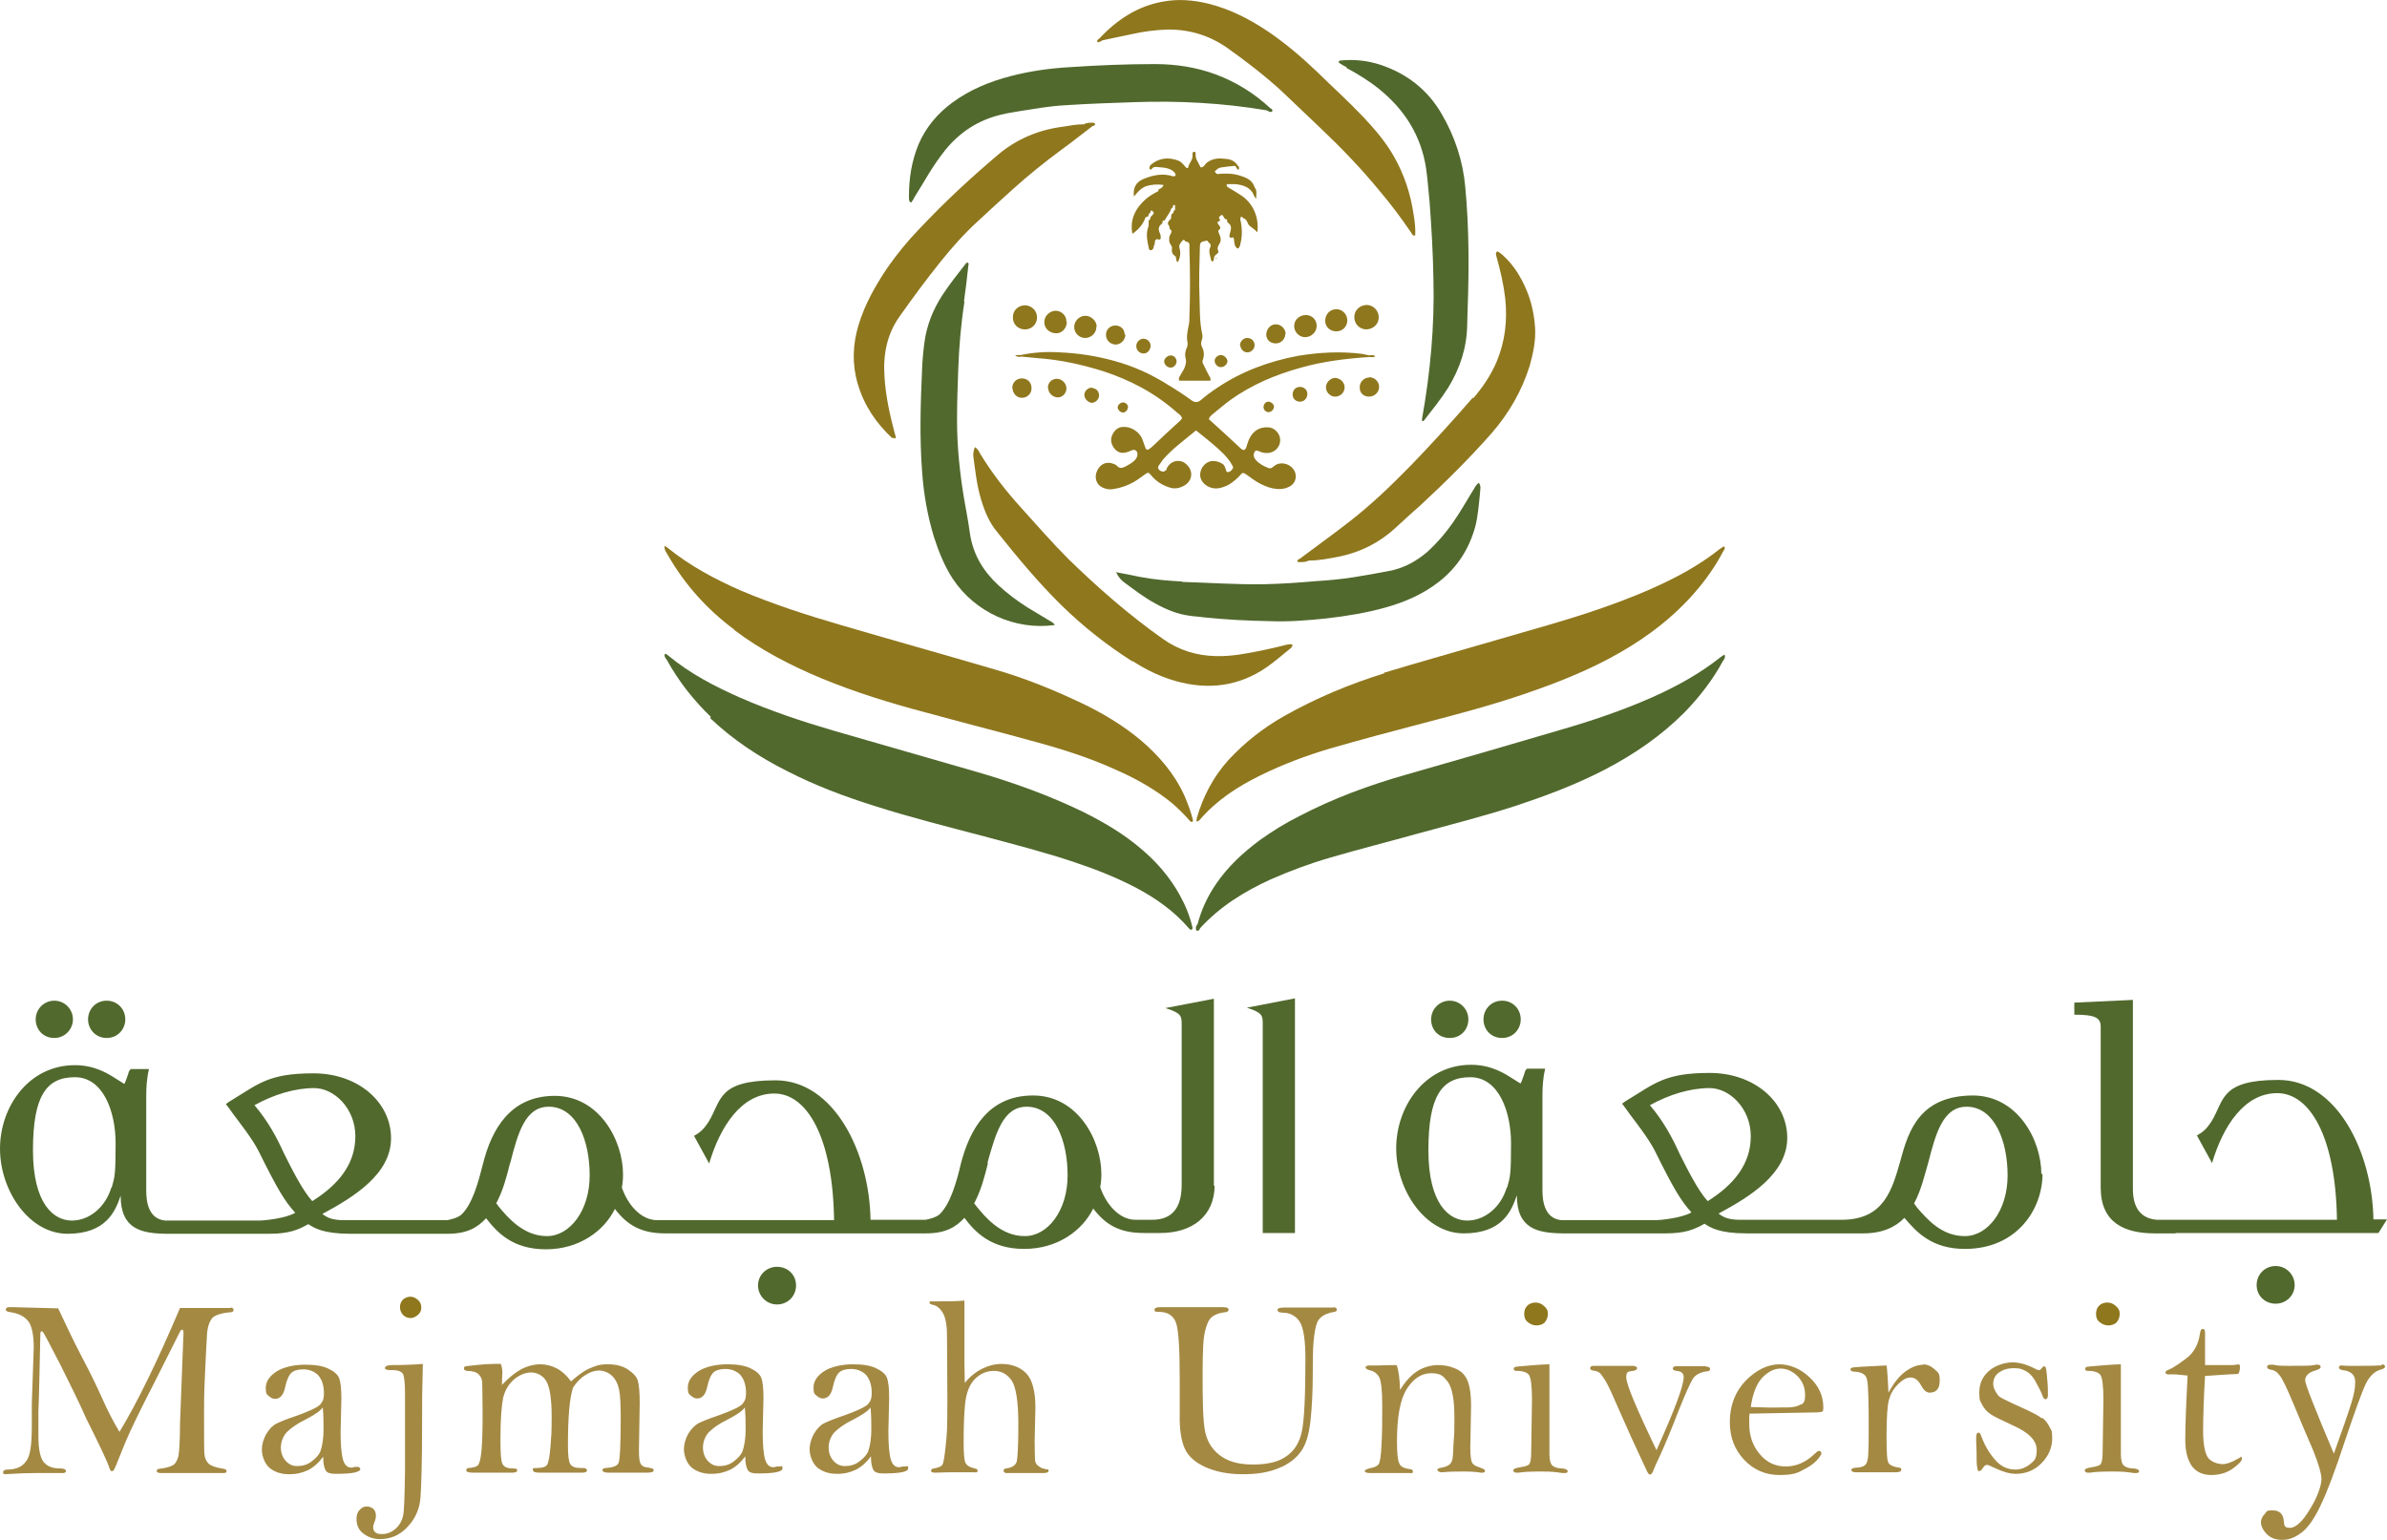 <svg xmlns="http://www.w3.org/2000/svg" width="310" height="200" viewBox="0 0 310 200" fill="none"><g clip-path="url(#clip0_2353_7293)"><path d="M92.249 93.287C95.222 96.112 98.597 98.332 102.225 100.149C105.853 102.016 109.631 103.428 113.46 104.639C118.196 106.153 123.033 107.364 127.819 108.625C131.749 109.685 135.729 110.694 139.608 112.005C142.329 112.914 144.999 113.973 147.518 115.285C150.088 116.647 152.456 118.312 154.37 120.532L154.521 120.683C154.622 120.784 154.723 120.784 154.824 120.683C154.874 120.633 154.874 120.532 154.874 120.482C154.521 118.968 153.967 117.606 153.212 116.244C151.902 113.872 150.138 111.854 148.073 110.139C145.805 108.221 143.286 106.758 140.666 105.446C136.283 103.327 131.698 101.662 127.013 100.3C120.766 98.484 114.518 96.718 108.271 94.902C104.14 93.691 100.059 92.329 96.129 90.613C92.804 89.15 89.629 87.485 86.808 85.164C86.657 85.063 86.556 84.912 86.355 84.912C86.204 85.265 86.456 85.467 86.607 85.719C88.118 88.444 90.033 90.916 92.3 93.085L92.249 93.287Z" fill="#51692D"></path><path d="M95.373 81.834C98.85 84.458 102.679 86.425 106.659 88.091C111.042 89.907 115.627 91.32 120.211 92.53C124.998 93.842 129.784 95.053 134.52 96.365C138.047 97.323 141.523 98.433 144.848 99.947C147.518 101.108 150.038 102.52 152.305 104.387C153.111 105.093 153.867 105.85 154.572 106.657C154.622 106.708 154.723 106.758 154.773 106.758C154.925 106.758 154.925 106.607 154.925 106.506C154.673 105.447 154.27 104.387 153.816 103.327C152.506 100.452 150.491 98.131 148.123 96.113C145.755 94.145 143.135 92.581 140.364 91.269C136.737 89.554 133.008 88.04 129.129 86.93C122.428 84.962 115.727 83.096 109.027 81.128C104.694 79.867 100.361 78.454 96.179 76.688C92.854 75.225 89.63 73.509 86.758 71.189C86.657 71.088 86.506 71.037 86.304 70.886C86.254 71.441 86.556 71.744 86.707 72.046C88.924 75.931 91.846 79.16 95.373 81.784V81.834Z" fill="#8F771D"></path><path d="M179.813 87.434C175.279 88.847 170.896 90.664 166.714 93.035C164.044 94.549 161.676 96.415 159.56 98.686C157.595 100.855 156.234 103.428 155.428 106.254C155.428 106.355 155.428 106.456 155.378 106.556V106.657C155.428 106.657 155.529 106.708 155.579 106.657C155.68 106.607 155.781 106.506 155.831 106.456C157.998 103.933 160.718 102.167 163.691 100.704C166.563 99.291 169.636 98.131 172.709 97.222C176.74 96.062 180.871 94.952 184.952 93.893C189.184 92.783 193.416 91.673 197.598 90.26C202.082 88.746 206.465 87.031 210.546 84.66C214.123 82.591 217.348 80.119 220.068 76.991C221.479 75.376 222.739 73.61 223.746 71.693C223.847 71.491 224.099 71.289 223.948 70.987C223.847 70.987 223.797 70.987 223.746 71.037C223.595 71.138 223.444 71.239 223.293 71.34C221.328 72.904 219.212 74.165 216.995 75.275C214.174 76.688 211.251 77.848 208.229 78.908C203.644 80.522 198.908 81.784 194.273 83.146C189.436 84.559 184.549 85.921 179.712 87.384L179.813 87.434Z" fill="#8F771D"></path><path d="M218.758 92.53C220.723 90.512 222.436 88.292 223.746 85.871C223.897 85.618 224.149 85.416 223.947 85.013C223.796 85.114 223.645 85.215 223.494 85.316C220.773 87.485 217.75 89.15 214.576 90.563C210.697 92.278 206.666 93.64 202.636 94.801C195.985 96.769 189.335 98.686 182.634 100.603C177.848 101.965 173.162 103.681 168.729 106.001C166.915 106.91 165.202 107.969 163.59 109.13C161.423 110.744 159.459 112.56 157.947 114.78C156.839 116.395 156.033 118.11 155.529 120.028C155.327 120.229 155.277 120.431 155.327 120.734C155.327 120.885 155.478 120.885 155.579 120.885C155.73 120.835 155.831 120.683 155.831 120.583C158.401 117.757 161.575 115.789 165.001 114.225C167.52 113.115 170.089 112.157 172.709 111.4C176.488 110.29 180.317 109.331 184.095 108.272C188.327 107.111 192.56 106.052 196.741 104.69C200.721 103.378 204.651 101.915 208.43 99.947C212.208 97.979 215.685 95.608 218.708 92.581L218.758 92.53Z" fill="#51692D"></path><path d="M118.347 26.285C118.498 26.083 118.65 25.881 118.75 25.629C119.355 24.67 119.959 23.661 120.564 22.652C121.219 21.593 121.924 20.533 122.73 19.524C124.645 17.153 127.063 15.589 130.036 14.882C130.842 14.681 131.648 14.58 132.454 14.428C134.419 14.126 136.334 13.773 138.298 13.672C141.321 13.47 144.294 13.369 147.317 13.268C153.06 13.066 158.804 13.369 164.497 14.328C164.648 14.378 164.749 14.479 164.9 14.529C165.051 14.529 165.202 14.58 165.253 14.378C165.253 14.226 165.152 14.126 165.001 14.075C162.935 12.158 160.618 10.695 157.947 9.686C155.378 8.727 152.708 8.323 149.987 8.323C146.259 8.323 142.581 8.475 138.853 8.727C136.283 8.878 133.764 9.232 131.245 9.888C128.524 10.594 125.955 11.653 123.688 13.318C121.773 14.731 120.262 16.497 119.304 18.717C118.398 20.886 118.045 23.157 118.045 25.478C118.045 27.799 118.045 25.73 118.045 25.831C118.095 25.982 118.045 26.235 118.297 26.285H118.347Z" fill="#51692D"></path><path d="M153.564 75.528C151.7 75.427 149.836 75.275 148.022 74.922C147.065 74.72 146.057 74.519 144.949 74.317C145.201 74.872 145.503 75.225 145.856 75.528C147.216 76.537 148.576 77.596 150.088 78.403C151.448 79.16 152.909 79.766 154.471 79.968C155.025 80.068 155.68 80.068 156.234 80.169C159.106 80.472 161.978 80.623 164.9 80.674C167.369 80.775 169.787 80.573 172.256 80.321C174.825 80.018 177.395 79.614 179.914 78.908C182.433 78.202 184.801 77.193 186.917 75.528C189.285 73.661 190.796 71.29 191.602 68.363C191.955 66.951 192.056 65.538 192.207 64.075C192.207 63.621 192.409 63.166 192.056 62.712C191.653 62.965 191.502 63.419 191.25 63.772C190.393 65.185 189.587 66.597 188.63 67.96C187.673 69.322 186.615 70.533 185.405 71.643C183.944 72.904 182.282 73.812 180.367 74.165C178.856 74.468 177.294 74.72 175.782 74.973C174.17 75.225 172.558 75.376 170.895 75.477C168.628 75.679 166.361 75.83 164.094 75.881C160.567 75.931 157.04 75.679 153.514 75.578L153.564 75.528Z" fill="#51692D"></path><path d="M147.115 85.871C148.828 86.981 150.692 87.889 152.657 88.444C156.889 89.655 160.92 89.15 164.547 86.627C165.555 85.921 166.462 85.114 167.419 84.357C167.621 84.206 167.822 84.054 167.872 83.751C167.57 83.6 167.318 83.701 167.016 83.751C166.008 84.004 165.001 84.256 163.993 84.458C161.978 84.862 160.013 85.265 157.947 85.215C155.428 85.164 153.111 84.458 151.045 82.995C146.611 79.867 142.581 76.335 138.701 72.551C136.585 70.432 134.671 68.212 132.655 65.992C130.64 63.772 128.826 61.451 127.265 58.878C127.113 58.575 126.962 58.273 126.61 58.071C126.459 58.474 126.358 58.878 126.408 59.282C126.66 61.148 126.862 63.066 127.416 64.882C127.869 66.395 128.474 67.859 129.481 69.07C132.101 72.349 134.772 75.578 137.794 78.555C140.616 81.33 143.689 83.751 147.014 85.871H147.115Z" fill="#8F771D"></path><path d="M115.979 56.86C115.979 56.86 116.181 56.91 116.281 56.961C116.281 56.91 116.332 56.86 116.332 56.809C116.332 56.658 116.281 56.507 116.231 56.406C115.576 53.934 115.022 51.512 114.871 48.939C114.669 46.063 115.173 43.389 116.886 41.017C118.599 38.596 120.312 36.275 122.176 33.954C123.637 32.138 125.199 30.372 126.912 28.808C128.474 27.345 130.036 25.932 131.598 24.519C133.562 22.753 135.628 21.088 137.744 19.524C139.155 18.515 140.515 17.405 141.926 16.346H142.027C142.127 16.295 142.228 16.194 142.228 16.144C142.228 16.093 142.127 15.942 142.027 15.942C141.624 15.942 141.17 15.892 140.767 16.144C139.86 16.144 139.004 16.295 138.097 16.447C134.923 16.85 132.101 18.011 129.633 20.079C126.056 23.106 122.63 26.285 119.405 29.716C117.894 31.28 116.483 32.995 115.223 34.812C113.662 37.133 112.301 39.554 111.495 42.228C110.739 44.751 110.639 47.274 111.394 49.847C112.201 52.622 113.762 54.943 115.878 56.91L115.979 56.86Z" fill="#8F771D"></path><path d="M125.199 39.1C125.401 37.587 125.602 36.073 125.753 34.559C125.753 34.408 125.905 34.206 125.653 34.105C125.552 34.105 125.501 34.156 125.451 34.206C124.393 35.568 123.335 36.88 122.378 38.343C121.169 40.21 120.363 42.228 120.06 44.448C119.909 45.558 119.808 46.668 119.758 47.778C119.556 52.269 119.405 56.759 119.758 61.3C119.959 64.175 120.463 67.051 121.32 69.826C121.924 71.693 122.68 73.56 123.738 75.174C126.61 79.513 131.799 81.885 136.989 81.178C136.787 80.825 136.485 80.724 136.233 80.573C135.326 80.018 134.369 79.463 133.462 78.908C132.102 78.05 130.842 77.092 129.683 76.032C127.668 74.165 126.358 71.996 125.955 69.221C125.753 67.707 125.451 66.194 125.199 64.731C124.645 61.401 124.292 58.02 124.292 54.64C124.292 51.259 124.393 50.25 124.443 48.081C124.544 45.104 124.796 42.127 125.25 39.201L125.199 39.1Z" fill="#51692D"></path><path d="M174.876 8.828C176.387 9.635 177.848 10.543 179.158 11.603C182.433 14.277 184.549 17.607 185.204 21.845C185.406 23.258 185.506 24.721 185.658 26.184C185.909 29.564 186.111 32.945 186.161 36.325C186.312 42.38 185.758 48.333 184.7 54.287C184.7 54.438 184.6 54.589 184.751 54.69C184.851 54.69 184.902 54.69 184.952 54.589C186.01 53.227 187.119 51.865 188.076 50.351C189.587 47.879 190.494 45.205 190.545 42.228C190.545 41.572 190.595 40.967 190.595 40.311C190.796 34.963 190.796 29.615 190.293 24.267C189.99 20.886 188.932 17.708 187.219 14.781C185.406 11.653 182.735 9.585 179.309 8.424C177.596 7.869 175.833 7.668 174.019 7.869C173.969 7.869 173.868 7.97 173.868 7.97C173.868 8.021 173.868 8.122 173.919 8.172C174.221 8.374 174.574 8.576 174.876 8.727V8.828Z" fill="#51692D"></path><path d="M191.3 51.612C188.68 54.64 186.01 57.566 183.239 60.442C180.619 63.116 177.949 65.689 174.976 67.96C172.961 69.523 170.845 71.037 168.83 72.551C168.679 72.652 168.527 72.702 168.477 72.803C168.477 73.005 168.628 73.005 168.779 73.005C169.182 73.005 169.585 73.005 169.989 72.803C171.298 72.803 172.558 72.551 173.868 72.299C176.639 71.743 179.158 70.482 181.224 68.565C182.231 67.657 183.239 66.698 184.297 65.79C187.622 62.712 190.796 59.584 193.769 56.204C195.986 53.631 197.648 50.755 198.656 47.526C199.109 45.911 199.462 44.246 199.361 42.581C199.26 40.916 198.908 39.251 198.253 37.687C197.547 36.022 196.641 34.509 195.28 33.248C195.079 33.046 194.827 32.844 194.575 32.693C194.525 32.693 194.373 32.642 194.373 32.693C194.323 32.793 194.273 32.894 194.273 32.945C194.273 33.147 194.373 33.348 194.424 33.601C194.877 35.266 195.28 36.981 195.482 38.747C195.784 41.572 195.482 44.297 194.373 46.971C193.618 48.737 192.56 50.301 191.3 51.764V51.612Z" fill="#8F771D"></path><path d="M150.44 24.822C149.836 25.125 149.231 25.478 148.778 25.881C147.417 27.092 146.712 28.555 147.065 30.372C147.871 29.817 148.475 29.11 148.778 28.202C148.979 28.202 149.13 28.152 149.181 27.899C149.181 27.849 149.181 27.799 149.231 27.748C149.433 27.647 149.433 27.496 149.433 27.344C149.685 27.344 149.836 27.496 149.836 27.748C149.836 27.748 149.634 27.899 149.634 28C149.433 28.101 149.382 28.253 149.382 28.454C149.181 28.555 149.13 28.757 149.181 28.959C149.181 29.161 149.181 29.413 149.08 29.615C148.828 30.473 148.979 31.28 149.181 32.138C149.181 32.339 149.282 32.541 149.483 32.491C149.685 32.491 149.785 32.289 149.836 32.087C149.836 31.986 149.836 31.885 149.937 31.784C150.037 31.482 149.836 30.876 150.591 31.128C150.591 31.128 150.743 31.027 150.743 30.977C150.743 30.775 150.743 30.573 150.692 30.422C150.44 29.918 150.34 29.463 150.894 29.06C150.995 28.959 150.995 28.757 150.995 28.656C151.095 28.656 151.246 28.656 151.297 28.555C151.549 28.051 151.952 27.647 152.103 27.092C152.304 26.991 152.355 26.84 152.355 26.638H152.607V27.294C152.456 27.294 152.405 27.445 152.405 27.546C152.405 27.597 152.405 27.647 152.304 27.698C152.053 27.849 152.103 28.101 152.103 28.354C152.103 28.354 151.952 28.505 151.901 28.606C151.7 28.757 151.65 28.909 151.7 29.11C151.75 29.262 151.851 29.363 151.901 29.463C151.75 29.766 152.204 29.867 152.153 30.069C152.103 30.372 151.851 30.573 151.851 30.876C151.851 31.128 151.801 31.381 151.952 31.633C152.053 31.835 152.254 32.037 152.204 32.238C152.153 32.693 152.204 32.995 152.607 33.248C152.859 33.399 152.607 33.803 152.959 34.055C153.262 33.5 153.362 32.894 153.211 32.339C153.06 31.885 153.211 31.683 153.463 31.381C153.665 31.078 153.816 31.078 153.967 31.381C154.421 31.381 154.521 31.683 154.471 32.037V32.39C154.572 35.266 154.572 38.192 154.471 41.068C154.471 41.471 154.471 41.875 154.37 42.279C154.219 43.035 154.068 43.742 154.219 44.448C154.269 44.7 154.219 45.054 154.068 45.306C153.917 45.709 153.866 46.063 153.967 46.517C154.118 46.971 153.967 47.475 153.766 47.929C153.614 48.232 153.413 48.484 153.262 48.787C153.161 48.989 153.01 49.14 153.161 49.443H157.192C157.292 49.09 157.091 48.938 156.99 48.737C156.738 48.283 156.537 47.829 156.285 47.324C156.184 47.173 156.133 46.92 156.184 46.819C156.436 46.164 156.385 45.609 156.083 45.003C155.932 44.751 155.982 44.448 156.083 44.145C156.184 43.893 156.184 43.641 156.133 43.389C155.781 41.825 155.831 40.21 155.781 38.596C155.68 36.426 155.781 34.206 155.831 31.986C155.831 31.582 155.982 31.381 156.385 31.33C156.587 31.33 156.738 31.128 156.839 31.33C156.99 31.582 157.343 31.633 157.192 32.087C156.889 32.642 157.192 33.248 157.292 33.803C157.292 33.853 157.393 33.954 157.443 33.954C157.494 33.954 157.595 33.903 157.595 33.853C157.695 33.651 157.595 33.348 157.846 33.147C157.998 32.945 158.35 32.894 158.199 32.541C158.048 32.238 158.199 31.936 158.35 31.683C158.602 31.33 158.552 30.977 158.451 30.674C158.401 30.473 158.3 30.321 158.25 30.17C158.199 30.018 158.199 29.918 158.35 29.817C158.501 29.716 158.501 29.564 158.451 29.463C158.35 29.312 158.25 29.161 158.149 29.009C158.048 28.858 158.149 28.808 158.25 28.757C158.653 28.656 158.35 28.454 158.3 28.303C158.3 28.253 158.35 28.152 158.401 28.101C158.703 27.849 158.753 27.849 158.904 28.152C159.005 28.354 159.106 28.505 159.358 28.505C159.358 28.656 159.358 28.858 159.459 28.909C160.063 29.312 159.862 29.817 159.711 30.372C159.711 30.473 159.66 30.573 159.66 30.674C159.66 30.775 159.761 30.876 159.862 30.876C160.164 30.775 160.265 30.876 160.265 31.179C160.315 31.582 160.315 32.087 160.769 32.289C160.819 32.238 160.92 32.188 160.92 32.138C161.021 31.986 161.071 31.885 161.071 31.734C161.373 30.674 161.323 29.564 161.071 28.454C161.121 28.253 161.121 27.95 161.424 28.303C161.474 28.354 161.575 28.354 161.625 28.404C162.028 28.606 161.978 29.11 162.33 29.363C162.633 29.615 162.985 29.817 163.288 30.17C163.54 28.303 162.784 26.487 161.272 25.427C160.718 25.074 160.164 24.721 159.559 24.368C159.408 24.267 159.207 24.216 159.358 23.914H160.416C161.323 24.015 162.129 24.216 162.683 25.024C162.784 25.276 162.885 25.528 163.137 25.831C163.137 25.225 163.288 24.771 162.935 24.317C162.633 23.359 161.827 23.056 161.021 22.804C160.063 22.501 159.056 22.501 158.048 22.602L157.746 22.299C157.998 21.996 158.25 21.794 158.602 21.744C159.207 21.643 159.811 21.593 160.416 21.542C160.517 21.694 160.617 21.845 160.718 21.996L160.819 22.047C160.869 21.996 160.92 21.946 160.92 21.895C160.92 21.744 160.92 21.593 160.769 21.542C160.416 20.937 159.862 20.685 159.207 20.634C158.35 20.533 157.544 20.533 156.788 21.088C156.486 21.29 156.385 21.744 155.932 21.744C155.781 21.441 155.579 21.088 155.428 20.785C155.327 20.634 155.327 20.432 155.277 20.281V19.877C155.277 19.776 155.176 19.675 155.025 19.726C154.975 19.726 154.874 19.827 154.874 19.877V20.281C154.874 20.836 154.42 21.189 154.32 21.694C154.32 21.895 154.068 21.845 153.967 21.694C153.665 21.34 153.413 20.987 152.959 20.836C151.7 20.382 150.541 20.533 149.533 21.34C149.382 21.441 149.282 21.643 149.282 21.794C149.282 21.895 149.282 21.946 149.332 21.996H149.533C149.735 21.694 149.987 21.643 150.289 21.694C150.743 21.744 151.246 21.744 151.7 21.895C152.053 21.996 152.405 22.198 152.607 22.501C152.657 22.602 152.708 22.753 152.657 22.804C152.657 22.854 152.456 22.904 152.355 22.904C150.995 22.45 149.685 22.753 148.475 23.258C147.518 23.661 147.115 24.418 147.266 25.528C147.72 24.973 148.173 24.418 148.878 24.166C149.584 23.964 150.289 23.914 151.095 24.015C150.995 24.418 150.692 24.469 150.44 24.62V24.822Z" fill="#8F771D"></path><path d="M179.057 41.219C179.057 40.361 178.402 39.655 177.546 39.605C176.639 39.605 175.883 40.261 175.883 41.169C175.883 42.077 176.538 42.733 177.395 42.783C178.302 42.783 179.057 42.127 179.057 41.219Z" fill="#8F771D"></path><path d="M133.109 39.655C132.202 39.655 131.497 40.361 131.547 41.27C131.547 42.178 132.303 42.834 133.21 42.783C134.067 42.733 134.722 42.026 134.671 41.169C134.671 40.311 133.915 39.655 133.109 39.655Z" fill="#8F771D"></path><path d="M142.429 42.43C142.429 41.673 141.674 40.967 140.868 41.017C140.112 41.068 139.507 41.724 139.507 42.48C139.507 43.288 140.213 43.944 141.019 43.893C141.775 43.843 142.429 43.187 142.379 42.43H142.429Z" fill="#8F771D"></path><path d="M138.5 41.774C138.5 40.967 137.845 40.361 137.089 40.361C136.334 40.361 135.578 41.068 135.628 41.875C135.628 42.682 136.334 43.288 137.19 43.288C137.946 43.288 138.551 42.581 138.551 41.825L138.5 41.774Z" fill="#8F771D"></path><path d="M170.996 42.329C170.996 41.522 170.392 40.916 169.586 40.916C168.78 40.916 168.074 41.522 168.074 42.329C168.074 43.136 168.729 43.792 169.485 43.792C170.241 43.792 170.996 43.187 170.996 42.329Z" fill="#8F771D"></path><path d="M174.976 41.623C174.976 40.765 174.271 40.109 173.465 40.16C172.659 40.21 172.104 40.866 172.104 41.673C172.104 42.48 172.759 43.035 173.566 43.035C174.372 43.035 174.976 42.38 174.976 41.623Z" fill="#8F771D"></path><path d="M177.798 49.039C177.092 49.039 176.538 49.695 176.589 50.351C176.589 51.058 177.092 51.512 177.798 51.512C178.503 51.512 179.108 50.957 179.108 50.25C179.108 49.544 178.503 48.989 177.798 48.989V49.039Z" fill="#8F771D"></path><path d="M131.497 50.402C131.497 51.108 132.101 51.714 132.756 51.663C133.411 51.663 133.965 51.108 133.965 50.452C133.965 49.695 133.512 49.191 132.756 49.14C132 49.14 131.497 49.645 131.446 50.402H131.497Z" fill="#8F771D"></path><path d="M166.966 43.389C166.966 42.682 166.311 42.077 165.656 42.127C164.951 42.127 164.447 42.783 164.447 43.49C164.497 44.196 165.001 44.6 165.706 44.6C166.361 44.6 166.915 44.045 166.915 43.389H166.966Z" fill="#8F771D"></path><path d="M146.057 43.439C146.057 42.682 145.452 42.228 144.747 42.279C144.092 42.329 143.588 42.884 143.639 43.54C143.639 44.196 144.243 44.751 144.898 44.751C145.553 44.751 146.158 44.145 146.158 43.439H146.057Z" fill="#8F771D"></path><path d="M172.206 50.2C172.155 50.856 172.659 51.461 173.314 51.512C173.969 51.562 174.574 51.058 174.624 50.402C174.674 49.746 174.171 49.191 173.516 49.09C172.911 48.989 172.256 49.594 172.206 50.2Z" fill="#8F771D"></path><path d="M136.132 50.402C136.132 51.058 136.737 51.613 137.391 51.613C137.996 51.613 138.5 51.058 138.5 50.452C138.5 49.847 137.996 49.241 137.291 49.191C136.585 49.191 136.082 49.695 136.082 50.402H136.132Z" fill="#8F771D"></path><path d="M141.875 50.351C141.372 50.301 140.868 50.704 140.817 51.259C140.817 51.764 141.271 52.268 141.775 52.319C142.228 52.319 142.682 51.915 142.732 51.461C142.782 50.906 142.43 50.452 141.875 50.402V50.351Z" fill="#8F771D"></path><path d="M148.576 43.994C148.073 43.944 147.569 44.398 147.569 44.953C147.569 45.508 148.022 45.911 148.526 45.911C149.03 45.911 149.383 45.457 149.433 44.953C149.433 44.448 149.08 44.044 148.576 43.994Z" fill="#8F771D"></path><path d="M161.071 44.801C161.071 45.306 161.524 45.81 162.028 45.76C162.532 45.76 162.985 45.255 162.935 44.751C162.885 44.246 162.482 43.893 161.978 43.893C161.474 43.893 161.071 44.347 161.021 44.801H161.071Z" fill="#8F771D"></path><path d="M167.873 51.259C167.873 51.764 168.276 52.168 168.83 52.168C169.384 52.168 169.787 51.714 169.787 51.158C169.787 50.654 169.384 50.25 168.83 50.25C168.276 50.25 167.873 50.654 167.873 51.259Z" fill="#8F771D"></path><path d="M158.552 46.113C158.149 46.113 157.746 46.466 157.746 46.87C157.746 47.274 158.149 47.728 158.602 47.677C159.005 47.677 159.408 47.274 159.408 46.92C159.408 46.567 159.005 46.113 158.552 46.113Z" fill="#8F771D"></path><path d="M152.053 46.164C151.65 46.164 151.247 46.517 151.196 46.87C151.146 47.223 151.499 47.677 151.902 47.728C152.355 47.828 152.758 47.425 152.808 46.971C152.808 46.567 152.506 46.164 152.053 46.164Z" fill="#8F771D"></path><path d="M164.648 52.168C164.346 52.218 164.094 52.521 164.094 52.874C164.094 53.227 164.396 53.53 164.749 53.53C165.101 53.53 165.454 53.177 165.454 52.824C165.454 52.47 165.051 52.168 164.698 52.168H164.648Z" fill="#8F771D"></path><path d="M146.511 52.924C146.511 52.571 146.208 52.268 145.856 52.268C145.503 52.268 145.201 52.571 145.15 52.874C145.15 53.227 145.503 53.58 145.856 53.58C146.158 53.58 146.511 53.227 146.46 52.874L146.511 52.924Z" fill="#8F771D"></path><path d="M142.631 5.448C142.833 5.448 142.984 5.397 143.135 5.246C144.395 4.994 145.654 4.691 146.964 4.439C148.526 4.085 150.088 3.884 151.7 3.833C154.521 3.833 157.04 4.59 159.358 6.204C161.776 7.92 164.144 9.736 166.361 11.754C168.074 13.369 169.737 14.983 171.45 16.598C174.17 19.171 176.74 21.845 179.108 24.721C180.569 26.436 181.929 28.253 183.239 30.17C183.39 30.372 183.44 30.674 183.793 30.573C183.844 29.665 183.743 28.808 183.592 27.899C183.189 25.125 182.332 22.551 180.921 20.13C179.863 18.313 178.503 16.749 177.092 15.236C175.127 13.167 173.011 11.25 170.946 9.232C168.981 7.365 166.966 5.649 164.749 4.136C162.28 2.471 159.711 1.159 156.839 0.453C154.924 -0.001 153.01 -0.153 151.095 0.2C147.77 0.755 145.049 2.572 142.782 4.994C142.732 5.044 142.631 5.094 142.581 5.145C142.53 5.195 142.48 5.296 142.48 5.347C142.48 5.498 142.631 5.498 142.732 5.498L142.631 5.448Z" fill="#8F771D"></path><path d="M131.9 46.214C132.152 46.365 132.404 46.365 132.656 46.315C133.361 46.365 134.066 46.466 134.772 46.517C137.644 46.719 140.415 47.324 143.186 48.182C146.763 49.342 150.038 51.058 152.859 53.58C153.111 53.782 153.413 53.934 153.514 54.337C153.413 54.438 153.363 54.539 153.312 54.589C152.103 55.699 150.894 56.809 149.735 57.919C149.584 58.071 149.383 58.222 149.231 58.323C149.03 58.474 148.879 58.424 148.778 58.222C148.627 57.818 148.476 57.364 148.325 56.961C147.922 56.053 146.864 55.397 145.906 55.447C145.201 55.447 144.747 55.851 144.445 56.507C144.143 57.163 144.344 57.768 144.747 58.273C145.151 58.777 145.705 58.928 146.36 58.727C146.561 58.676 146.763 58.575 147.015 58.474C147.418 58.323 147.72 58.575 147.72 58.979C147.72 59.382 147.569 59.534 147.367 59.786C147.015 60.139 146.612 60.341 146.158 60.593C145.755 60.795 145.402 60.896 145.05 60.492C144.899 60.341 144.747 60.291 144.596 60.24C143.74 59.887 142.883 60.24 142.48 61.148C142.077 62.006 142.38 62.965 143.186 63.318C143.639 63.52 144.093 63.62 144.596 63.52C145.554 63.368 146.46 63.066 147.317 62.561C147.821 62.258 148.274 61.905 148.778 61.552C149.08 61.35 149.181 61.35 149.433 61.653C150.088 62.46 150.894 63.015 151.902 63.318C152.506 63.52 153.111 63.419 153.615 63.166C154.824 62.611 155.076 61.249 154.119 60.341C153.312 59.534 152.053 59.786 151.549 60.795C151.499 60.896 151.499 61.047 151.398 61.098C151.297 61.148 151.196 61.249 151.096 61.249C150.844 61.249 150.592 61.148 150.441 60.896C150.34 60.694 150.441 60.543 150.541 60.392C150.693 60.19 150.844 59.988 150.995 59.736C152.254 58.273 153.816 57.163 155.328 55.901C156.335 56.708 157.293 57.465 158.199 58.273C158.653 58.676 159.106 59.13 159.509 59.635C159.711 59.887 159.912 60.19 160.064 60.492C160.215 60.694 160.114 60.896 159.912 61.098C159.761 61.249 159.56 61.35 159.308 61.3C159.056 60.543 159.006 60.392 158.754 60.24C158.048 59.786 156.94 59.584 156.184 60.644C155.63 61.502 155.781 62.46 156.688 63.066C157.242 63.419 157.847 63.52 158.502 63.368C159.056 63.217 159.56 63.015 160.013 62.662C160.416 62.359 160.769 62.056 161.071 61.703C161.374 61.35 161.424 61.35 161.827 61.602C162.331 61.956 162.784 62.309 163.288 62.611C163.893 62.965 164.548 63.267 165.253 63.419C165.958 63.57 166.664 63.57 167.319 63.267C168.074 62.965 168.427 62.208 168.225 61.451C167.974 60.543 166.916 59.988 166.009 60.24C165.706 60.341 165.505 60.492 165.253 60.694C165.102 60.846 164.9 60.846 164.749 60.795C164.094 60.543 163.54 60.24 163.086 59.736C162.885 59.483 162.784 59.282 162.835 58.928C162.935 58.575 163.086 58.424 163.439 58.575C163.842 58.777 164.296 58.878 164.749 58.827C165.606 58.727 166.261 58.02 166.261 57.163C166.261 56.305 165.505 55.498 164.648 55.498C163.59 55.447 162.784 55.952 162.28 56.91C162.079 57.314 161.978 57.768 161.827 58.172C161.676 58.474 161.525 58.525 161.222 58.323C159.812 57.011 158.401 55.699 156.99 54.438C157.091 54.085 157.293 53.984 157.494 53.782C158.25 53.177 159.006 52.521 159.761 51.966C162.583 49.948 165.706 48.636 169.032 47.728C171.903 46.92 174.876 46.567 177.848 46.365C178.1 46.365 178.352 46.466 178.604 46.264C178.352 46.063 178.1 46.113 177.848 46.164C177.546 46.113 177.193 46.012 176.891 45.962C174.12 45.609 171.349 45.76 168.578 46.214C164.799 46.92 161.273 48.232 158.099 50.351C157.343 50.856 156.587 51.411 155.882 52.016C155.544 52.284 155.177 52.284 154.773 52.016C153.816 51.31 152.809 50.654 151.801 50.048C149.584 48.636 147.267 47.576 144.697 46.87C142.329 46.214 139.961 45.861 137.543 45.76C135.88 45.659 134.218 45.76 132.555 46.113C132.303 46.113 132.051 46.063 131.799 46.214H131.9Z" fill="#8F771D"></path><path d="M157.998 33.55C157.998 33.55 157.947 33.449 157.897 33.449C157.897 33.55 157.947 33.601 157.998 33.651C157.998 33.651 158.048 33.55 157.998 33.55Z" fill="#8F771D"></path><path d="M13.855 134.81C15.265 134.81 16.273 133.7 16.273 132.389C16.273 131.077 15.265 129.967 13.855 129.967C12.444 129.967 11.437 131.077 11.437 132.389C11.437 133.7 12.444 134.81 13.855 134.81Z" fill="#51692D"></path><path d="M7.054 134.81C8.414 134.81 9.472 133.7 9.472 132.389C9.472 131.077 8.414 129.967 7.054 129.967C5.693 129.967 4.635 131.077 4.635 132.389C4.635 133.7 5.593 134.81 7.054 134.81Z" fill="#51692D"></path><path d="M100.915 164.528C99.555 164.528 98.446 165.587 98.446 166.949C98.446 168.312 99.555 169.422 100.915 169.422C102.275 169.422 103.384 168.362 103.384 166.949C103.384 165.537 102.275 164.528 100.915 164.528Z" fill="#51692D"></path><path d="M192.661 132.389C192.661 133.751 193.668 134.81 195.079 134.81C196.49 134.81 197.497 133.7 197.497 132.389C197.497 131.077 196.49 129.967 195.079 129.967C193.668 129.967 192.661 131.077 192.661 132.389Z" fill="#51692D"></path><path d="M185.859 132.389C185.859 133.751 186.816 134.81 188.277 134.81C189.738 134.81 190.696 133.7 190.696 132.389C190.696 131.077 189.638 129.967 188.277 129.967C186.917 129.967 185.859 131.077 185.859 132.389Z" fill="#51692D"></path><path d="M157.645 153.983V129.715L151.347 130.925C153.413 131.581 153.463 131.935 153.463 133.045V153.882C153.463 156.707 152.355 158.423 149.634 158.423H147.468C145.352 158.423 143.639 156.405 142.883 154.185C142.984 153.68 143.034 153.075 143.034 152.469C143.034 148.08 139.961 142.278 134.167 142.278C128.373 142.278 125.955 146.667 124.796 151.107C124.242 153.478 123.436 156.354 122.025 157.716C121.471 158.17 120.665 158.322 120.211 158.423H113.057C112.906 149.593 108.271 140.31 100.713 140.31C93.156 140.31 93.71 142.933 92.048 145.658C91.342 146.768 90.839 147.121 90.133 147.525L92.098 151.107C93.559 146.213 96.33 142.025 100.562 142.025C104.794 142.025 108.17 147.676 108.321 158.473H85.347C83.231 158.473 81.518 156.455 80.762 154.235C80.863 153.73 80.913 153.125 80.913 152.52C80.913 148.13 77.84 142.328 72.046 142.328C66.252 142.328 63.834 146.717 62.725 151.157C62.121 153.529 61.365 156.405 59.904 157.767C59.35 158.221 58.544 158.372 58.09 158.473H44.689C43.177 158.473 42.522 158.17 41.867 157.666C45.999 155.446 50.785 152.469 50.785 147.827C50.785 143.186 46.553 139.402 40.709 139.402C34.864 139.402 33.605 140.764 29.927 142.984C29.574 143.186 29.473 143.337 29.322 143.388C29.473 143.539 29.927 144.195 30.33 144.75C31.086 145.759 32.748 147.878 33.554 149.442C36.074 154.538 36.98 156.001 38.341 157.514C37.081 158.271 34.159 158.524 33.756 158.524H21.463C19.246 158.322 18.994 156.001 18.994 154.689V142.328C18.994 141.319 19.044 140.108 19.347 138.847H16.979C16.626 139.2 16.727 139.351 16.626 139.553C16.424 140.108 16.223 140.764 16.122 140.764C16.122 140.764 15.82 140.562 15.316 140.259C14.208 139.553 12.444 138.342 9.724 138.342C3.728 138.342 0 143.741 0 149.19C0 154.639 3.779 160.239 8.766 160.239C13.754 160.239 14.963 157.363 15.669 155.295C15.669 159.634 18.339 160.189 21.564 160.239H34.965C37.434 160.239 38.643 159.785 40.054 158.978C40.054 159.028 40.104 159.028 40.104 159.028C40.809 159.482 41.968 160.239 45.495 160.239H58.141C60.66 160.239 62.02 159.432 63.129 158.221C64.539 160.037 66.555 162.257 70.887 162.257C75.22 162.257 78.445 159.886 79.855 157.01C81.468 159.129 83.281 160.189 86.405 160.189H120.262C122.781 160.189 124.141 159.381 125.249 158.17C126.61 159.987 128.675 162.207 133.008 162.207C137.341 162.207 140.566 159.835 141.976 156.96C143.588 159.079 145.402 160.138 148.526 160.138H150.743C154.773 160.138 157.746 157.969 157.746 153.932V154.033L157.645 153.983ZM14.46 154.235C13.704 156.758 11.638 158.524 9.321 158.524C7.003 158.524 4.282 156.405 4.282 149.391C4.282 142.378 5.995 139.906 9.724 139.906C13.452 139.906 15.014 144.447 15.014 148.483C15.014 152.52 14.913 152.822 14.51 154.235H14.46ZM36.88 149.795C35.922 147.676 34.764 145.557 33.05 143.539C35.519 142.177 38.24 141.319 40.809 141.319C43.379 141.319 46.15 143.942 46.15 147.575C46.15 151.208 43.933 153.882 40.557 156.001C39.298 154.639 37.887 151.813 36.88 149.795ZM70.988 160.542C68.016 160.542 65.9 158.12 64.69 156.606C64.64 156.505 64.539 156.354 64.439 156.304C65.345 154.588 65.799 152.822 66.202 151.208L66.303 150.905C67.26 147.172 68.217 143.741 71.24 143.741H71.442C74.918 143.892 76.581 148.13 76.581 152.671C76.581 157.212 74.011 160.542 71.038 160.542H70.988ZM133.059 160.542C130.036 160.542 127.97 158.12 126.761 156.606C126.711 156.505 126.559 156.354 126.509 156.304C127.416 154.588 127.869 152.822 128.272 151.208V150.905C129.33 147.172 130.288 143.741 133.311 143.741H133.512C136.988 143.892 138.651 148.13 138.651 152.671C138.651 157.212 136.082 160.542 133.109 160.542H133.059Z" fill="#51692D"></path><path d="M265.11 152.469C265.11 148.08 262.037 142.278 256.192 142.278C249.391 142.328 247.879 146.717 246.821 150.703C245.713 154.588 244.655 158.423 239.163 158.423H226.013C224.502 158.423 223.847 158.12 223.192 157.615C227.323 155.396 232.11 152.419 232.11 147.777C232.11 143.135 227.878 139.351 222.033 139.351C216.189 139.351 214.929 140.714 211.252 142.933C210.899 143.135 210.798 143.287 210.647 143.337C210.798 143.488 211.252 144.144 211.655 144.699C212.41 145.708 214.073 147.827 214.879 149.392C217.398 154.487 218.305 155.95 219.665 157.464C218.406 158.221 215.484 158.473 215.081 158.473H202.787C200.571 158.271 200.319 155.95 200.319 154.639V142.278C200.319 141.269 200.369 140.058 200.671 138.796H198.303C197.951 139.149 198.052 139.301 197.951 139.503C197.749 140.058 197.548 140.714 197.447 140.714C197.447 140.714 197.145 140.512 196.641 140.209C195.532 139.503 193.769 138.292 191.048 138.292C185.053 138.292 181.325 143.69 181.325 149.139C181.325 154.588 185.103 160.189 190.091 160.189C195.079 160.189 196.288 157.313 196.993 155.244C196.993 159.583 199.664 160.138 202.888 160.189H216.29C218.758 160.189 219.968 159.734 221.378 158.927C221.378 158.978 221.429 158.978 221.429 158.978C222.134 159.432 223.293 160.189 226.82 160.189H241.985C244.453 160.189 246.166 159.381 247.325 158.17C248.836 159.936 250.801 162.207 255.185 162.207C261.936 162.207 265.261 157.06 265.261 152.469H265.11ZM195.684 154.235C194.928 156.758 192.862 158.524 190.545 158.524C188.227 158.524 185.506 156.405 185.506 149.392C185.506 142.378 187.219 139.906 190.948 139.906C194.676 139.906 196.238 144.447 196.238 148.483C196.238 152.52 196.137 152.822 195.734 154.235H195.684ZM218.104 149.795C217.146 147.676 215.987 145.557 214.274 143.539C216.743 142.177 219.464 141.319 222.033 141.319C224.603 141.319 227.374 143.943 227.374 147.575C227.374 151.208 225.157 153.882 221.781 156.001C220.522 154.639 219.111 151.813 218.104 149.795ZM255.134 160.542C252.162 160.542 250.247 158.322 248.988 156.859L248.585 156.304C249.542 154.487 249.945 152.621 250.449 150.905C251.406 147.172 252.363 143.741 255.386 143.741H255.588C259.014 143.892 260.727 148.13 260.727 152.671C260.727 157.212 258.157 160.542 255.185 160.542H255.134Z" fill="#51692D"></path><path d="M282.542 160.138H308.891L310 158.372H308.237C308.085 149.543 303.45 140.259 295.893 140.259C288.336 140.259 288.89 142.883 287.227 145.607C286.522 146.717 286.018 147.071 285.313 147.474L287.278 151.056C288.739 146.162 291.51 141.975 295.742 141.975C299.974 141.975 303.35 147.626 303.501 158.423H280.123C278.108 158.271 277 156.959 277 154.437V129.866L269.392 130.219V131.783C272.113 131.783 272.818 132.187 272.818 133.347V154.235C272.818 158.776 275.841 160.189 279.872 160.189H282.542V160.138Z" fill="#51692D"></path><path d="M168.175 160.138V129.664L161.928 130.875C163.943 131.531 163.993 131.884 163.993 132.994V160.138H168.175Z" fill="#51692D"></path><path d="M295.54 169.321C296.901 169.321 298.009 168.261 298.009 166.899C298.009 165.537 296.901 164.427 295.54 164.427C294.18 164.427 293.072 165.486 293.072 166.899C293.072 168.312 294.18 169.321 295.54 169.321Z" fill="#51692D"></path><path d="M49.979 177.646C49.979 177.847 50.231 177.948 50.684 177.948H51.037C51.742 177.948 52.145 178.15 52.347 178.453C52.498 178.806 52.599 179.664 52.599 180.975V191.066C52.548 194.245 52.498 196.212 52.347 196.868C52.196 197.524 51.893 198.079 51.389 198.533C50.886 198.987 50.281 199.24 49.626 199.24C48.971 199.24 48.971 199.139 48.77 199.038C48.568 198.886 48.467 198.685 48.467 198.382C48.467 198.079 48.518 198.029 48.618 197.726C48.77 197.373 48.82 197.07 48.82 196.868C48.82 196.515 48.719 196.162 48.467 195.96C48.215 195.758 47.963 195.657 47.611 195.657C47.258 195.657 46.956 195.809 46.704 196.112C46.401 196.414 46.301 196.818 46.301 197.272C46.301 198.13 46.603 198.735 47.208 199.189C47.812 199.643 48.518 199.896 49.324 199.896C50.734 199.896 51.944 199.391 52.951 198.281C53.959 197.221 54.513 195.91 54.614 194.447C54.715 192.933 54.815 189.906 54.815 185.365C54.815 180.824 54.815 181.833 54.916 177.141C53.707 177.242 52.397 177.292 50.986 177.292C50.331 177.292 50.029 177.444 50.029 177.595L49.979 177.646Z" fill="#A48943"></path><path d="M84.339 190.612C83.785 190.612 83.433 190.461 83.231 190.158C83.029 189.855 82.979 189.25 82.979 188.342L83.08 182.186C83.08 180.774 82.979 179.815 82.828 179.311C82.677 178.806 82.223 178.301 81.518 177.847C80.813 177.393 79.956 177.191 78.898 177.191C77.84 177.191 77.336 177.393 76.53 177.746C75.724 178.1 74.968 178.705 74.162 179.411C73.608 178.655 73.004 178.1 72.349 177.746C71.694 177.393 70.938 177.191 70.182 177.191C69.426 177.191 68.519 177.393 67.663 177.847C66.857 178.301 66.051 178.957 65.194 179.865C65.194 179.361 65.194 178.806 65.245 178.301C65.245 177.948 65.194 177.545 65.043 177.141H64.237C63.532 177.141 62.725 177.191 61.819 177.292C60.912 177.393 60.408 177.444 60.358 177.494C60.257 177.545 60.257 177.646 60.257 177.746C60.257 177.948 60.408 177.999 60.66 178.049C61.365 178.049 61.869 178.201 62.171 178.503C62.474 178.806 62.625 179.159 62.625 179.613C62.625 180.067 62.675 181.43 62.675 183.649C62.675 185.869 62.625 187.484 62.524 188.493C62.423 189.502 62.272 190.057 62.071 190.309C61.869 190.511 61.466 190.612 60.861 190.663C60.66 190.663 60.559 190.763 60.559 190.965C60.559 191.167 60.861 191.268 61.466 191.268H66.504C66.907 191.268 67.159 191.167 67.159 191.016C67.159 190.864 67.159 190.763 67.058 190.763C66.958 190.763 66.806 190.713 66.555 190.713C65.849 190.713 65.446 190.511 65.245 190.108C65.043 189.704 64.993 188.594 64.993 186.828C64.993 184.305 65.144 182.54 65.345 181.53C65.597 180.521 66.101 179.714 66.806 179.109C67.512 178.554 68.268 178.251 68.973 178.251C69.678 178.251 70.484 178.604 70.938 179.361C71.391 180.118 71.643 181.631 71.643 183.952C71.643 186.273 71.593 186.525 71.492 187.837C71.391 189.149 71.24 189.956 71.039 190.259C70.837 190.562 70.333 190.663 69.678 190.663C69.023 190.663 69.225 190.763 69.225 190.965C69.225 191.167 69.527 191.268 70.081 191.268H75.573C76.026 191.268 76.228 191.167 76.228 190.965C76.228 190.763 76.026 190.663 75.724 190.663H75.422C74.716 190.663 74.313 190.511 74.061 190.158C73.86 189.805 73.759 189.048 73.759 187.736C73.759 184.104 73.961 181.631 74.414 180.219C74.918 179.462 75.472 178.907 76.077 178.554C76.631 178.201 77.236 177.999 77.79 177.999C78.344 177.999 79.049 178.251 79.503 178.705C79.956 179.159 80.258 179.765 80.41 180.521C80.561 181.278 80.611 182.439 80.611 184.154C80.611 187.736 80.51 189.704 80.309 190.057C80.107 190.41 79.553 190.612 78.646 190.663C78.344 190.663 78.243 190.814 78.243 190.965C78.243 191.117 78.495 191.268 78.999 191.268H83.987C84.591 191.268 84.894 191.167 84.894 190.965C84.894 190.763 84.692 190.663 84.339 190.663V190.612Z" fill="#A48943"></path><path d="M101.217 190.461H100.915C100.713 190.511 100.562 190.562 100.461 190.562C99.907 190.562 99.555 190.208 99.353 189.502C99.151 188.796 99.051 187.585 99.051 185.92L99.151 181.581C99.151 180.269 99.051 179.411 98.849 178.907C98.648 178.453 98.194 178.049 97.439 177.696C96.683 177.343 95.726 177.191 94.416 177.191C93.106 177.191 91.594 177.494 90.687 178.1C89.781 178.705 89.327 179.411 89.327 180.219C89.327 181.026 89.478 181.026 89.73 181.278C90.032 181.53 90.284 181.631 90.536 181.631C91.191 181.631 91.645 181.127 91.846 180.118C92.048 179.21 92.3 178.604 92.652 178.251C93.005 177.948 93.509 177.797 94.214 177.797C94.919 177.797 95.675 178.049 96.179 178.604C96.632 179.159 96.884 179.916 96.884 180.875C96.884 181.833 96.683 181.984 96.38 182.388C96.028 182.741 94.97 183.246 93.257 183.851C92.048 184.255 91.191 184.608 90.687 184.86C90.234 185.113 89.781 185.567 89.377 186.223C89.025 186.878 88.823 187.534 88.823 188.241C88.823 188.947 89.126 189.956 89.781 190.562C90.436 191.117 91.292 191.419 92.35 191.419C93.408 191.419 94.113 191.217 94.869 190.864C95.625 190.461 96.229 189.906 96.784 189.149C96.784 190.057 96.935 190.662 97.136 190.965C97.338 191.268 97.791 191.369 98.396 191.369C100.512 191.369 101.62 191.167 101.62 190.713C101.62 190.259 101.469 190.461 101.268 190.461H101.217ZM96.481 188.392C96.229 188.998 95.776 189.452 95.222 189.855C94.668 190.259 94.063 190.41 93.408 190.41C92.753 190.41 92.3 190.158 91.897 189.704C91.493 189.25 91.292 188.644 91.292 187.988C91.292 187.333 91.544 186.576 92.048 186.021C92.552 185.516 93.358 184.911 94.516 184.356C95.675 183.75 96.431 183.246 96.733 182.792C96.834 183.851 96.834 184.86 96.834 185.769C96.834 186.677 96.683 187.837 96.431 188.443L96.481 188.392Z" fill="#A48943"></path><path d="M54.261 170.784C54.564 170.532 54.715 170.229 54.715 169.825C54.715 169.422 54.564 169.068 54.261 168.816C53.959 168.564 53.657 168.412 53.304 168.412C52.952 168.412 52.548 168.564 52.297 168.816C52.045 169.119 51.944 169.422 51.944 169.775C51.944 170.128 52.095 170.532 52.347 170.784C52.599 171.036 52.952 171.187 53.304 171.187C53.657 171.187 53.959 171.036 54.261 170.784Z" fill="#8F771D"></path><path d="M274.884 171.742C275.136 171.44 275.287 171.087 275.287 170.632C275.287 170.178 275.136 169.926 274.783 169.623C274.481 169.321 274.078 169.169 273.674 169.169C273.271 169.169 272.868 169.321 272.616 169.573C272.314 169.876 272.213 170.229 272.213 170.683C272.213 171.137 272.365 171.49 272.717 171.742C273.019 171.995 273.423 172.146 273.826 172.146C274.229 172.146 274.682 171.995 274.934 171.692L274.884 171.742Z" fill="#8F771D"></path><path d="M200.621 171.742C200.873 171.44 201.024 171.087 201.024 170.632C201.024 170.178 200.873 169.926 200.52 169.623C200.218 169.321 199.815 169.169 199.412 169.169C199.009 169.169 198.606 169.321 198.354 169.573C198.051 169.876 197.951 170.229 197.951 170.683C197.951 171.137 198.102 171.49 198.455 171.742C198.757 171.995 199.16 172.146 199.563 172.146C199.966 172.146 200.419 171.995 200.671 171.692L200.621 171.742Z" fill="#8F771D"></path><path d="M117.541 190.461H117.239C117.037 190.511 116.886 190.562 116.785 190.562C116.231 190.562 115.878 190.208 115.677 189.502C115.475 188.796 115.375 187.585 115.375 185.92L115.475 181.581C115.475 180.269 115.375 179.411 115.173 178.907C114.971 178.453 114.518 178.049 113.762 177.696C113.007 177.343 112.049 177.191 110.739 177.191C109.429 177.191 107.918 177.494 107.011 178.1C106.104 178.705 105.651 179.411 105.651 180.219C105.651 181.026 105.802 181.026 106.054 181.278C106.356 181.53 106.608 181.631 106.86 181.631C107.515 181.631 107.968 181.127 108.17 180.118C108.371 179.21 108.623 178.604 108.976 178.251C109.329 177.948 109.832 177.797 110.538 177.797C111.243 177.797 111.999 178.049 112.503 178.604C112.956 179.159 113.208 179.916 113.208 180.875C113.208 181.833 113.007 181.984 112.704 182.388C112.352 182.741 111.294 183.246 109.581 183.851C108.371 184.255 107.515 184.608 107.011 184.86C106.507 185.113 106.104 185.567 105.701 186.223C105.349 186.878 105.147 187.534 105.147 188.241C105.147 188.947 105.449 189.956 106.104 190.562C106.759 191.117 107.616 191.419 108.674 191.419C109.732 191.419 110.437 191.217 111.193 190.864C111.949 190.461 112.553 189.906 113.107 189.149C113.107 190.057 113.258 190.662 113.46 190.965C113.662 191.268 114.115 191.369 114.72 191.369C116.836 191.369 117.944 191.167 117.944 190.713C117.944 190.259 117.793 190.461 117.591 190.461H117.541ZM112.805 188.392C112.553 188.998 112.1 189.452 111.545 189.855C110.991 190.259 110.387 190.41 109.732 190.41C109.077 190.41 108.623 190.158 108.22 189.704C107.817 189.25 107.616 188.644 107.616 187.988C107.616 187.333 107.868 186.576 108.371 186.021C108.875 185.516 109.681 184.911 110.84 184.356C111.999 183.75 112.755 183.246 113.057 182.792C113.158 183.851 113.158 184.86 113.158 185.769C113.158 186.677 113.007 187.837 112.755 188.443L112.805 188.392Z" fill="#A48943"></path><path d="M29.876 169.876H23.377C20.404 176.889 17.785 182.237 15.517 185.97C14.661 184.558 13.956 183.145 13.301 181.682C12.646 180.219 11.789 178.402 10.63 176.233C9.673 174.416 8.665 172.297 7.557 169.926L1.763 169.775H1.209C0.907 169.775 0.756 169.876 0.756 170.077C0.756 170.279 0.957 170.38 1.41 170.431C2.368 170.582 3.123 170.935 3.627 171.541C4.131 172.146 4.383 173.357 4.383 175.022L4.131 182.338V185.213C4.131 187.635 3.93 189.149 3.375 189.805C2.872 190.511 2.065 190.864 0.957 190.864C0.604 190.864 0.403 191.016 0.403 191.217C0.403 191.419 0.453 191.419 0.604 191.47C2.166 191.369 3.476 191.318 4.484 191.318H8.162C8.414 191.318 8.565 191.217 8.565 191.066C8.565 190.814 8.262 190.713 7.708 190.713C6.852 190.713 6.146 190.461 5.693 189.906C5.239 189.401 4.988 188.241 4.988 186.525V183.246C5.038 183.246 5.239 173.306 5.239 173.306C5.239 173.054 5.29 172.903 5.391 172.903C5.491 172.903 5.542 172.953 5.643 173.105C5.743 173.206 6.449 174.568 7.809 177.191C9.119 179.815 10.278 182.136 11.185 184.204C12.998 187.837 14.006 189.956 14.207 190.662C14.308 190.965 14.409 191.066 14.51 191.066C14.611 191.066 14.661 191.066 14.762 190.965C14.812 190.864 15.014 190.511 15.316 189.704L16.323 187.232C16.777 186.122 18.037 183.448 20.152 179.361L23.377 172.953C23.478 172.751 23.578 172.701 23.679 172.701C23.78 172.701 23.83 172.852 23.83 173.155L23.679 177.04L23.377 184.911C23.377 187.131 23.276 188.543 23.175 189.098C23.024 189.653 22.823 190.057 22.52 190.259C22.218 190.461 21.614 190.662 20.707 190.763C20.455 190.763 20.354 190.915 20.354 191.066C20.354 191.217 20.556 191.318 20.908 191.318H28.919C29.272 191.318 29.423 191.268 29.423 191.066C29.423 190.864 29.272 190.814 29.02 190.763C28.062 190.612 27.458 190.41 27.105 190.107C26.803 189.805 26.601 189.401 26.551 188.897C26.501 188.392 26.501 186.677 26.501 183.649C26.501 180.622 26.551 180.118 26.652 177.797C26.753 175.476 26.853 173.861 26.904 173.004C27.005 172.146 27.256 171.541 27.609 171.137C28.012 170.784 28.768 170.531 29.927 170.431C30.178 170.431 30.33 170.33 30.33 170.128C30.33 169.926 30.229 169.876 29.977 169.825L29.876 169.876Z" fill="#A48943"></path><path d="M46.754 190.763C46.754 190.562 46.603 190.511 46.402 190.511H46.099C45.898 190.562 45.747 190.612 45.646 190.612C45.092 190.612 44.739 190.259 44.538 189.552C44.336 188.846 44.235 187.635 44.235 185.97L44.336 181.631C44.336 180.319 44.235 179.462 44.034 178.957C43.832 178.503 43.379 178.1 42.623 177.746C41.867 177.393 40.91 177.242 39.6 177.242C38.29 177.242 36.779 177.545 35.872 178.15C34.965 178.755 34.512 179.462 34.512 180.269C34.512 181.076 34.663 181.076 34.915 181.329C35.217 181.581 35.469 181.682 35.721 181.682C36.376 181.682 36.829 181.177 37.031 180.168C37.232 179.26 37.484 178.655 37.837 178.301C38.19 177.999 38.693 177.847 39.399 177.847C40.104 177.847 40.86 178.1 41.364 178.655C41.817 179.21 42.069 179.966 42.069 180.925C42.069 181.884 41.867 182.035 41.565 182.439C41.212 182.792 40.154 183.296 38.441 183.902C37.232 184.305 36.376 184.658 35.872 184.911C35.368 185.163 34.965 185.617 34.562 186.273C34.209 186.929 34.008 187.585 34.008 188.291C34.008 188.997 34.31 190.007 34.965 190.612C35.62 191.167 36.477 191.47 37.535 191.47C38.593 191.47 39.298 191.268 40.054 190.915C40.809 190.511 41.414 189.956 41.968 189.199C41.968 190.107 42.119 190.713 42.321 191.016C42.522 191.318 42.976 191.419 43.58 191.419C45.696 191.419 46.805 191.217 46.805 190.763H46.754ZM41.666 188.392C41.414 188.997 40.961 189.452 40.406 189.855C39.852 190.259 39.248 190.41 38.593 190.41C37.938 190.41 37.484 190.158 37.081 189.704C36.678 189.25 36.477 188.644 36.477 187.988C36.477 187.333 36.728 186.576 37.232 186.021C37.736 185.516 38.542 184.911 39.701 184.356C40.86 183.75 41.615 183.246 41.918 182.792C42.019 183.851 42.019 184.86 42.019 185.768C42.019 186.677 41.867 187.837 41.615 188.442L41.666 188.392Z" fill="#A48943"></path><path d="M277 190.713C276.496 190.713 276.093 190.562 275.841 190.36C275.589 190.158 275.438 189.653 275.438 188.846V177.191C274.985 177.191 274.128 177.242 272.919 177.343C271.71 177.444 271.055 177.494 270.954 177.545C270.853 177.595 270.803 177.696 270.803 177.797C270.803 177.999 270.954 178.049 271.206 178.049C272.012 178.049 272.516 178.251 272.768 178.554C273.02 178.907 273.171 179.966 273.171 181.783L273.07 188.543C273.07 189.452 272.969 189.956 272.818 190.158C272.667 190.36 272.264 190.461 271.659 190.562C271.055 190.662 270.752 190.763 270.752 190.965C270.752 191.167 270.904 191.268 271.155 191.268H271.458C271.962 191.167 272.969 191.117 274.33 191.117C275.69 191.117 276.143 191.167 277.151 191.318H277.453C277.705 191.318 277.806 191.217 277.806 191.066C277.806 190.915 277.504 190.713 276.899 190.713H277Z" fill="#A48943"></path><path d="M265.16 184.204C264.807 183.902 264.052 183.498 262.842 182.943C260.928 182.085 259.92 181.581 259.719 181.429C259.517 181.278 259.366 181.076 259.165 180.723C258.963 180.37 258.862 180.067 258.862 179.714C258.862 179.109 259.114 178.604 259.618 178.251C260.122 177.898 260.726 177.696 261.533 177.696C262.339 177.696 262.54 177.797 263.044 178.049C263.548 178.301 264.052 178.806 264.455 179.613C264.908 180.42 265.16 180.975 265.261 181.278C265.362 181.581 265.513 181.732 265.664 181.732C265.815 181.732 265.966 181.53 265.966 181.228C265.966 180.673 265.966 179.916 265.865 179.058C265.815 178.2 265.714 177.696 265.664 177.595C265.613 177.494 265.513 177.444 265.462 177.444C265.412 177.444 265.261 177.545 265.16 177.696C265.009 177.898 264.908 177.948 264.807 177.948C264.707 177.948 264.505 177.898 264.354 177.797C263.296 177.242 262.288 176.939 261.381 176.939C260.475 176.939 259.165 177.292 258.308 178.049C257.452 178.806 257.049 179.714 257.049 180.874C257.049 182.035 257.2 181.984 257.452 182.489C257.704 182.994 258.107 183.397 258.56 183.7C259.013 184.003 259.971 184.457 261.381 185.113C263.447 186.021 264.505 187.08 264.505 188.291C264.505 189.502 264.203 189.704 263.649 190.158C263.094 190.612 262.439 190.864 261.734 190.864C260.726 190.864 259.82 190.461 259.064 189.552C258.308 188.695 257.704 187.635 257.25 186.374C257.149 186.172 257.099 186.071 256.948 186.071C256.746 186.071 256.646 186.273 256.646 186.677C256.646 187.08 256.646 187.534 256.696 188.493C256.696 189.603 256.696 190.309 256.797 190.612C256.797 190.915 256.897 191.066 257.049 191.066C257.2 191.066 257.351 190.915 257.552 190.612C257.704 190.36 257.855 190.259 258.056 190.259C258.258 190.259 258.51 190.41 259.064 190.662C260.122 191.167 261.029 191.419 261.784 191.419C263.094 191.419 264.203 190.965 265.11 190.057C266.017 189.149 266.52 188.039 266.52 186.828C266.52 185.617 266.369 185.768 266.168 185.314C265.916 184.81 265.613 184.457 265.261 184.154H265.21L265.16 184.204Z" fill="#A48943"></path><path d="M309.295 177.343H308.841C308.338 177.393 307.38 177.393 305.97 177.393H304.962C304.458 177.393 304.156 177.343 304.105 177.343C303.854 177.343 303.753 177.444 303.753 177.595C303.753 177.746 303.904 177.898 304.206 177.948C305.315 178.049 305.869 178.554 305.869 179.462C305.869 180.37 305.718 181.076 305.365 182.237C305.012 183.397 304.257 185.567 303.098 188.796C300.629 182.943 299.37 179.765 299.37 179.26C299.37 178.755 299.773 178.251 300.679 177.999C301.133 177.847 301.385 177.746 301.385 177.545C301.385 177.343 301.234 177.242 300.982 177.242C300.73 177.242 300.73 177.242 300.528 177.292C300.176 177.393 299.067 177.393 297.354 177.393C295.641 177.393 295.843 177.343 295.188 177.242H294.835C294.583 177.242 294.432 177.343 294.432 177.545C294.432 177.746 294.634 177.847 294.936 177.898C295.339 177.948 295.692 178.15 295.994 178.554C296.347 178.907 296.951 180.168 297.858 182.338C298.765 184.507 299.571 186.475 300.377 188.291C301.133 190.158 301.486 191.419 301.486 192.126C301.486 192.832 301.032 194.346 300.024 195.96C299.067 197.575 298.16 198.432 297.405 198.432C296.649 198.432 296.649 198.13 296.599 197.524C296.498 196.616 296.044 196.162 295.137 196.162C294.231 196.162 294.432 196.313 294.13 196.616C293.828 196.919 293.626 197.322 293.626 197.726C293.626 198.13 293.878 198.735 294.382 199.24C294.886 199.744 295.54 199.996 296.397 199.996C297.253 199.996 298.06 199.694 298.916 199.038C299.773 198.382 300.579 197.221 301.385 195.506C302.191 193.841 303.249 191.066 304.508 187.232C305.818 183.347 306.725 180.824 307.229 179.765C307.733 178.705 308.438 178.049 309.295 177.847C309.597 177.746 309.748 177.645 309.748 177.494C309.748 177.343 309.597 177.191 309.345 177.191L309.295 177.343Z" fill="#A48943"></path><path d="M249.894 177.242C249.038 177.242 248.232 177.545 247.426 178.15C246.62 178.755 245.914 179.664 245.259 180.875C245.158 179.109 245.108 177.898 245.007 177.343L241.984 177.494C241.078 177.545 240.574 177.595 240.473 177.645C240.372 177.696 240.322 177.797 240.322 177.847C240.322 178.049 240.523 178.15 240.876 178.15C241.833 178.2 242.387 178.554 242.488 179.26C242.639 179.966 242.69 182.136 242.69 185.718C242.69 189.3 242.589 189.553 242.438 189.956C242.287 190.36 241.884 190.562 241.178 190.612C240.674 190.612 240.423 190.763 240.423 190.915C240.423 191.066 240.624 191.217 240.977 191.217H246.166C246.67 191.217 246.922 191.117 246.922 190.864C246.922 190.612 246.821 190.663 246.62 190.612C245.914 190.511 245.461 190.309 245.259 190.007C245.058 189.704 245.007 188.493 245.007 186.374C245.007 184.255 245.108 182.539 245.31 181.833C245.511 181.076 245.864 180.42 246.468 179.815C247.073 179.21 247.577 178.907 248.131 178.907C248.685 178.907 249.139 179.26 249.542 180.017C249.844 180.572 250.197 180.875 250.6 180.875C251.456 180.875 251.91 180.37 251.91 179.31C251.91 178.251 251.708 178.301 251.255 177.847C250.801 177.444 250.297 177.191 249.693 177.191L249.894 177.242Z" fill="#A48943"></path><path d="M135.679 190.763C135.427 190.763 135.125 190.612 134.873 190.41C134.57 190.208 134.47 189.956 134.419 189.653C134.419 189.351 134.369 188.543 134.369 187.131L134.47 182.792C134.47 180.723 134.067 179.21 133.311 178.402C132.555 177.595 131.447 177.141 129.986 177.141C128.525 177.141 126.61 177.948 125.3 179.613C125.3 178.907 125.25 178.049 125.25 177.04V168.917C124.041 169.018 122.932 169.018 121.874 169.018H120.816C120.715 169.018 120.715 169.119 120.715 169.169C120.715 169.321 120.866 169.422 121.169 169.472C121.673 169.573 122.076 169.926 122.428 170.481C122.781 171.086 122.983 172.045 122.983 173.357C122.983 174.669 123.033 177.494 123.033 181.732C123.033 185.97 122.983 186.071 122.831 187.635C122.68 189.149 122.529 190.057 122.378 190.259C122.227 190.461 121.874 190.612 121.32 190.713C121.068 190.713 120.917 190.864 120.917 191.016C120.917 191.167 121.068 191.268 121.421 191.268C121.924 191.268 122.529 191.217 123.285 191.217H126.56C126.812 191.268 126.963 191.217 126.963 191.016C126.963 190.814 126.812 190.763 126.56 190.713C125.905 190.562 125.502 190.309 125.35 189.906C125.199 189.502 125.149 188.594 125.149 187.282C125.149 185.264 125.199 183.599 125.35 182.237C125.502 180.874 125.905 179.815 126.61 179.109C127.315 178.402 128.121 178.049 129.079 178.049C130.036 178.049 130.792 178.453 131.396 179.31C131.95 180.168 132.253 182.035 132.253 184.961C132.253 187.888 132.152 189.3 132.051 189.805C131.9 190.309 131.447 190.612 130.691 190.713C130.439 190.713 130.338 190.864 130.338 191.016C130.338 191.167 130.439 191.268 130.641 191.318H135.477C135.931 191.318 136.183 191.217 136.183 191.016C136.183 190.814 136.031 190.814 135.729 190.814L135.679 190.763Z" fill="#A48943"></path><path d="M291.006 189.25C291.006 189.25 290.804 189.351 290.553 189.502C289.847 189.906 289.192 190.158 288.638 190.158C288.084 190.158 287.227 189.906 286.774 189.351C286.371 188.796 286.119 187.635 286.119 185.819C286.119 184.003 286.22 181.127 286.371 178.705C288.638 178.554 290.099 178.453 290.653 178.453C290.805 178.301 290.905 177.999 290.905 177.494C290.905 176.99 290.553 177.292 289.948 177.292H286.371C286.371 177.343 286.371 174.82 286.371 174.82V173.054C286.371 172.751 286.27 172.6 286.069 172.6C285.867 172.6 285.766 172.802 285.716 173.155C285.514 174.618 284.91 175.728 283.852 176.485C282.794 177.292 282.038 177.746 281.635 177.898C281.383 177.999 281.232 178.1 281.232 178.251C281.232 178.402 281.383 178.503 281.585 178.503H282.542C283.499 178.604 284.003 178.655 284.104 178.655C283.902 182.539 283.801 185.314 283.801 186.929C283.801 188.543 284.104 189.603 284.658 190.41C285.212 191.167 286.069 191.571 287.177 191.571C288.285 191.571 289.243 191.268 289.998 190.713C290.754 190.158 291.157 189.754 291.157 189.452C291.157 189.149 291.056 189.199 290.956 189.199L291.006 189.25Z" fill="#A48943"></path><path d="M192.257 190.612C191.703 190.461 191.351 190.259 191.199 190.007C191.048 189.754 190.948 189.098 190.948 188.089L191.048 182.59C191.048 180.975 190.847 179.815 190.494 179.109C190.141 178.402 189.587 177.948 188.882 177.696C188.177 177.393 187.471 177.292 186.715 177.292C185.96 177.292 184.851 177.544 184.045 178.099C183.239 178.604 182.483 179.462 181.828 180.521C181.778 179.008 181.627 177.898 181.375 177.292C180.065 177.292 179.309 177.343 179.158 177.343H177.848C177.546 177.343 177.344 177.444 177.344 177.595C177.344 177.746 177.546 177.898 177.999 177.999C178.453 178.099 178.856 178.402 179.108 178.856C179.36 179.31 179.511 180.521 179.511 182.489C179.511 184.457 179.511 186.273 179.41 187.686C179.36 189.098 179.209 189.906 179.057 190.158C178.856 190.41 178.554 190.562 178.05 190.662C177.546 190.763 177.244 190.915 177.244 191.066C177.244 191.217 177.496 191.318 177.949 191.318H183.138C183.39 191.369 183.491 191.318 183.491 191.116C183.491 190.915 183.34 190.814 183.138 190.814C182.383 190.713 181.879 190.511 181.728 190.057C181.526 189.653 181.425 188.745 181.425 187.282C181.425 184.053 181.828 181.783 182.685 180.42C183.541 179.058 184.599 178.352 185.859 178.352C187.119 178.352 187.421 178.705 188.025 179.462C188.58 180.219 188.882 181.732 188.882 184.053C188.882 186.374 188.882 185.97 188.781 187.332C188.731 188.695 188.68 189.452 188.58 189.704C188.479 189.956 188.378 190.107 188.177 190.259C187.975 190.41 187.622 190.562 186.967 190.662C186.766 190.713 186.665 190.814 186.665 190.915C186.665 191.016 186.867 191.217 187.27 191.217C188.277 191.116 189.235 191.116 190.091 191.116C190.948 191.116 191.804 191.167 192.308 191.268H192.56C192.761 191.268 192.862 191.167 192.862 191.016C192.862 190.864 192.661 190.763 192.308 190.662L192.257 190.612Z" fill="#A48943"></path><path d="M173.263 169.825H166.714C166.21 169.825 165.908 169.926 165.908 170.128C165.908 170.33 166.109 170.481 166.512 170.481C167.52 170.481 168.276 170.885 168.779 171.641C169.283 172.398 169.535 174.063 169.535 176.485C169.535 181.278 169.384 184.406 169.082 185.869C168.779 187.332 168.124 188.392 167.117 189.098C166.109 189.855 164.648 190.208 162.734 190.208C160.819 190.208 159.459 189.805 158.401 188.997C157.343 188.19 156.738 187.131 156.486 185.819C156.234 184.507 156.184 182.085 156.184 178.604C156.184 175.123 156.285 173.811 156.486 172.953C156.688 172.096 156.94 171.44 157.343 171.086C157.746 170.733 158.3 170.531 159.056 170.431C159.408 170.431 159.559 170.279 159.559 170.077C159.559 169.876 159.308 169.775 158.854 169.775H150.642C150.188 169.775 149.937 169.876 149.937 170.128C149.937 170.38 150.138 170.38 150.491 170.38C151.599 170.38 152.355 170.834 152.708 171.742C153.06 172.651 153.211 175.123 153.211 179.109V183.649C153.161 185.617 153.413 187.131 153.866 188.14C154.32 189.149 155.227 189.956 156.587 190.562C157.947 191.167 159.559 191.47 161.424 191.47C163.288 191.47 164.799 191.217 166.109 190.662C167.369 190.158 168.326 189.401 168.93 188.543C169.585 187.686 169.989 186.323 170.19 184.558C170.392 182.741 170.492 180.622 170.492 178.049C170.492 175.476 170.543 174.416 170.694 173.357C170.845 172.297 171.047 171.541 171.45 171.187C171.853 170.784 172.457 170.531 173.263 170.38C173.515 170.38 173.616 170.229 173.616 170.077C173.616 169.926 173.465 169.775 173.163 169.775H173.112L173.263 169.825Z" fill="#A48943"></path><path d="M202.787 190.713C202.284 190.713 201.881 190.562 201.629 190.36C201.377 190.158 201.226 189.653 201.226 188.846V177.191C200.772 177.191 199.916 177.242 198.706 177.343C197.497 177.444 196.842 177.494 196.742 177.545C196.641 177.595 196.59 177.696 196.59 177.797C196.59 177.999 196.742 178.049 196.993 178.049C197.8 178.049 198.303 178.251 198.555 178.554C198.807 178.907 198.958 179.966 198.958 181.783L198.858 188.543C198.858 189.452 198.757 189.956 198.606 190.158C198.455 190.36 198.051 190.461 197.447 190.562C196.842 190.662 196.54 190.763 196.54 190.965C196.54 191.167 196.691 191.268 196.943 191.268H197.245C197.749 191.167 198.757 191.117 200.117 191.117C201.477 191.117 201.931 191.167 202.939 191.318H203.241C203.493 191.318 203.594 191.217 203.594 191.066C203.594 190.915 203.291 190.713 202.687 190.713H202.787Z" fill="#A48943"></path><path d="M221.58 177.444H217.65C217.398 177.444 217.247 177.545 217.247 177.746C217.247 177.948 217.449 177.999 217.751 178.049C218.355 178.1 218.658 178.352 218.658 178.856C218.658 180.017 217.449 183.195 215.131 188.342C212.511 182.893 211.201 179.765 211.201 178.907C211.201 178.049 211.503 178.15 212.058 178.049C212.461 177.999 212.612 177.847 212.612 177.696C212.612 177.545 212.41 177.393 212.058 177.393H206.969C206.667 177.393 206.516 177.494 206.516 177.696C206.516 177.898 206.667 177.948 206.868 177.999C207.271 178.049 207.523 178.15 207.674 178.251C207.826 178.352 208.027 178.604 208.329 179.058C208.632 179.512 209.135 180.471 209.79 182.035L211.806 186.576L213.771 190.814C213.972 191.268 214.123 191.52 214.274 191.52C214.426 191.52 214.627 191.318 214.728 190.965C214.829 190.662 215.131 190.007 215.635 188.947C216.139 187.837 216.995 185.819 218.154 182.842C218.859 181.076 219.413 179.865 219.766 179.21C220.119 178.554 220.824 178.2 221.731 178.1C221.983 178.1 222.084 177.999 222.084 177.797C222.084 177.595 221.882 177.494 221.58 177.494V177.444Z" fill="#A48943"></path><path d="M231.152 177.191C229.59 177.191 228.129 177.898 226.718 179.31C225.358 180.723 224.653 182.539 224.653 184.659C224.653 186.778 225.308 188.291 226.517 189.603C227.777 190.915 229.288 191.571 231.102 191.571C232.915 191.571 233.47 191.318 234.427 190.763C235.435 190.259 236.14 189.603 236.543 188.846C236.543 188.543 236.442 188.443 236.241 188.443C236.039 188.443 235.938 188.594 235.586 188.897C234.477 189.956 233.218 190.461 231.908 190.461C230.598 190.461 229.439 189.956 228.532 188.846C227.625 187.787 227.172 186.475 227.172 184.911C227.172 183.347 227.172 184.154 227.222 183.599L235.435 183.448C236.19 183.448 236.644 183.397 236.694 183.296C236.795 183.195 236.795 182.994 236.795 182.792C236.795 181.278 236.19 179.966 234.981 178.856C233.772 177.746 232.462 177.191 231.001 177.191H231.152ZM233.873 182.388C233.52 182.64 233.016 182.741 232.361 182.792H231.505C230.144 182.842 228.784 182.792 227.373 182.741C227.625 180.975 228.129 179.714 228.885 178.907C229.691 178.1 230.447 177.746 231.253 177.746C232.059 177.746 232.815 178.1 233.47 178.755C234.125 179.462 234.427 180.219 234.427 181.177C234.427 182.136 234.225 182.186 233.923 182.439L233.873 182.388Z" fill="#A48943"></path></g><defs><clipPath id="clip0_2353_7293"><rect width="310" height="200" fill="white"></rect></clipPath></defs></svg>